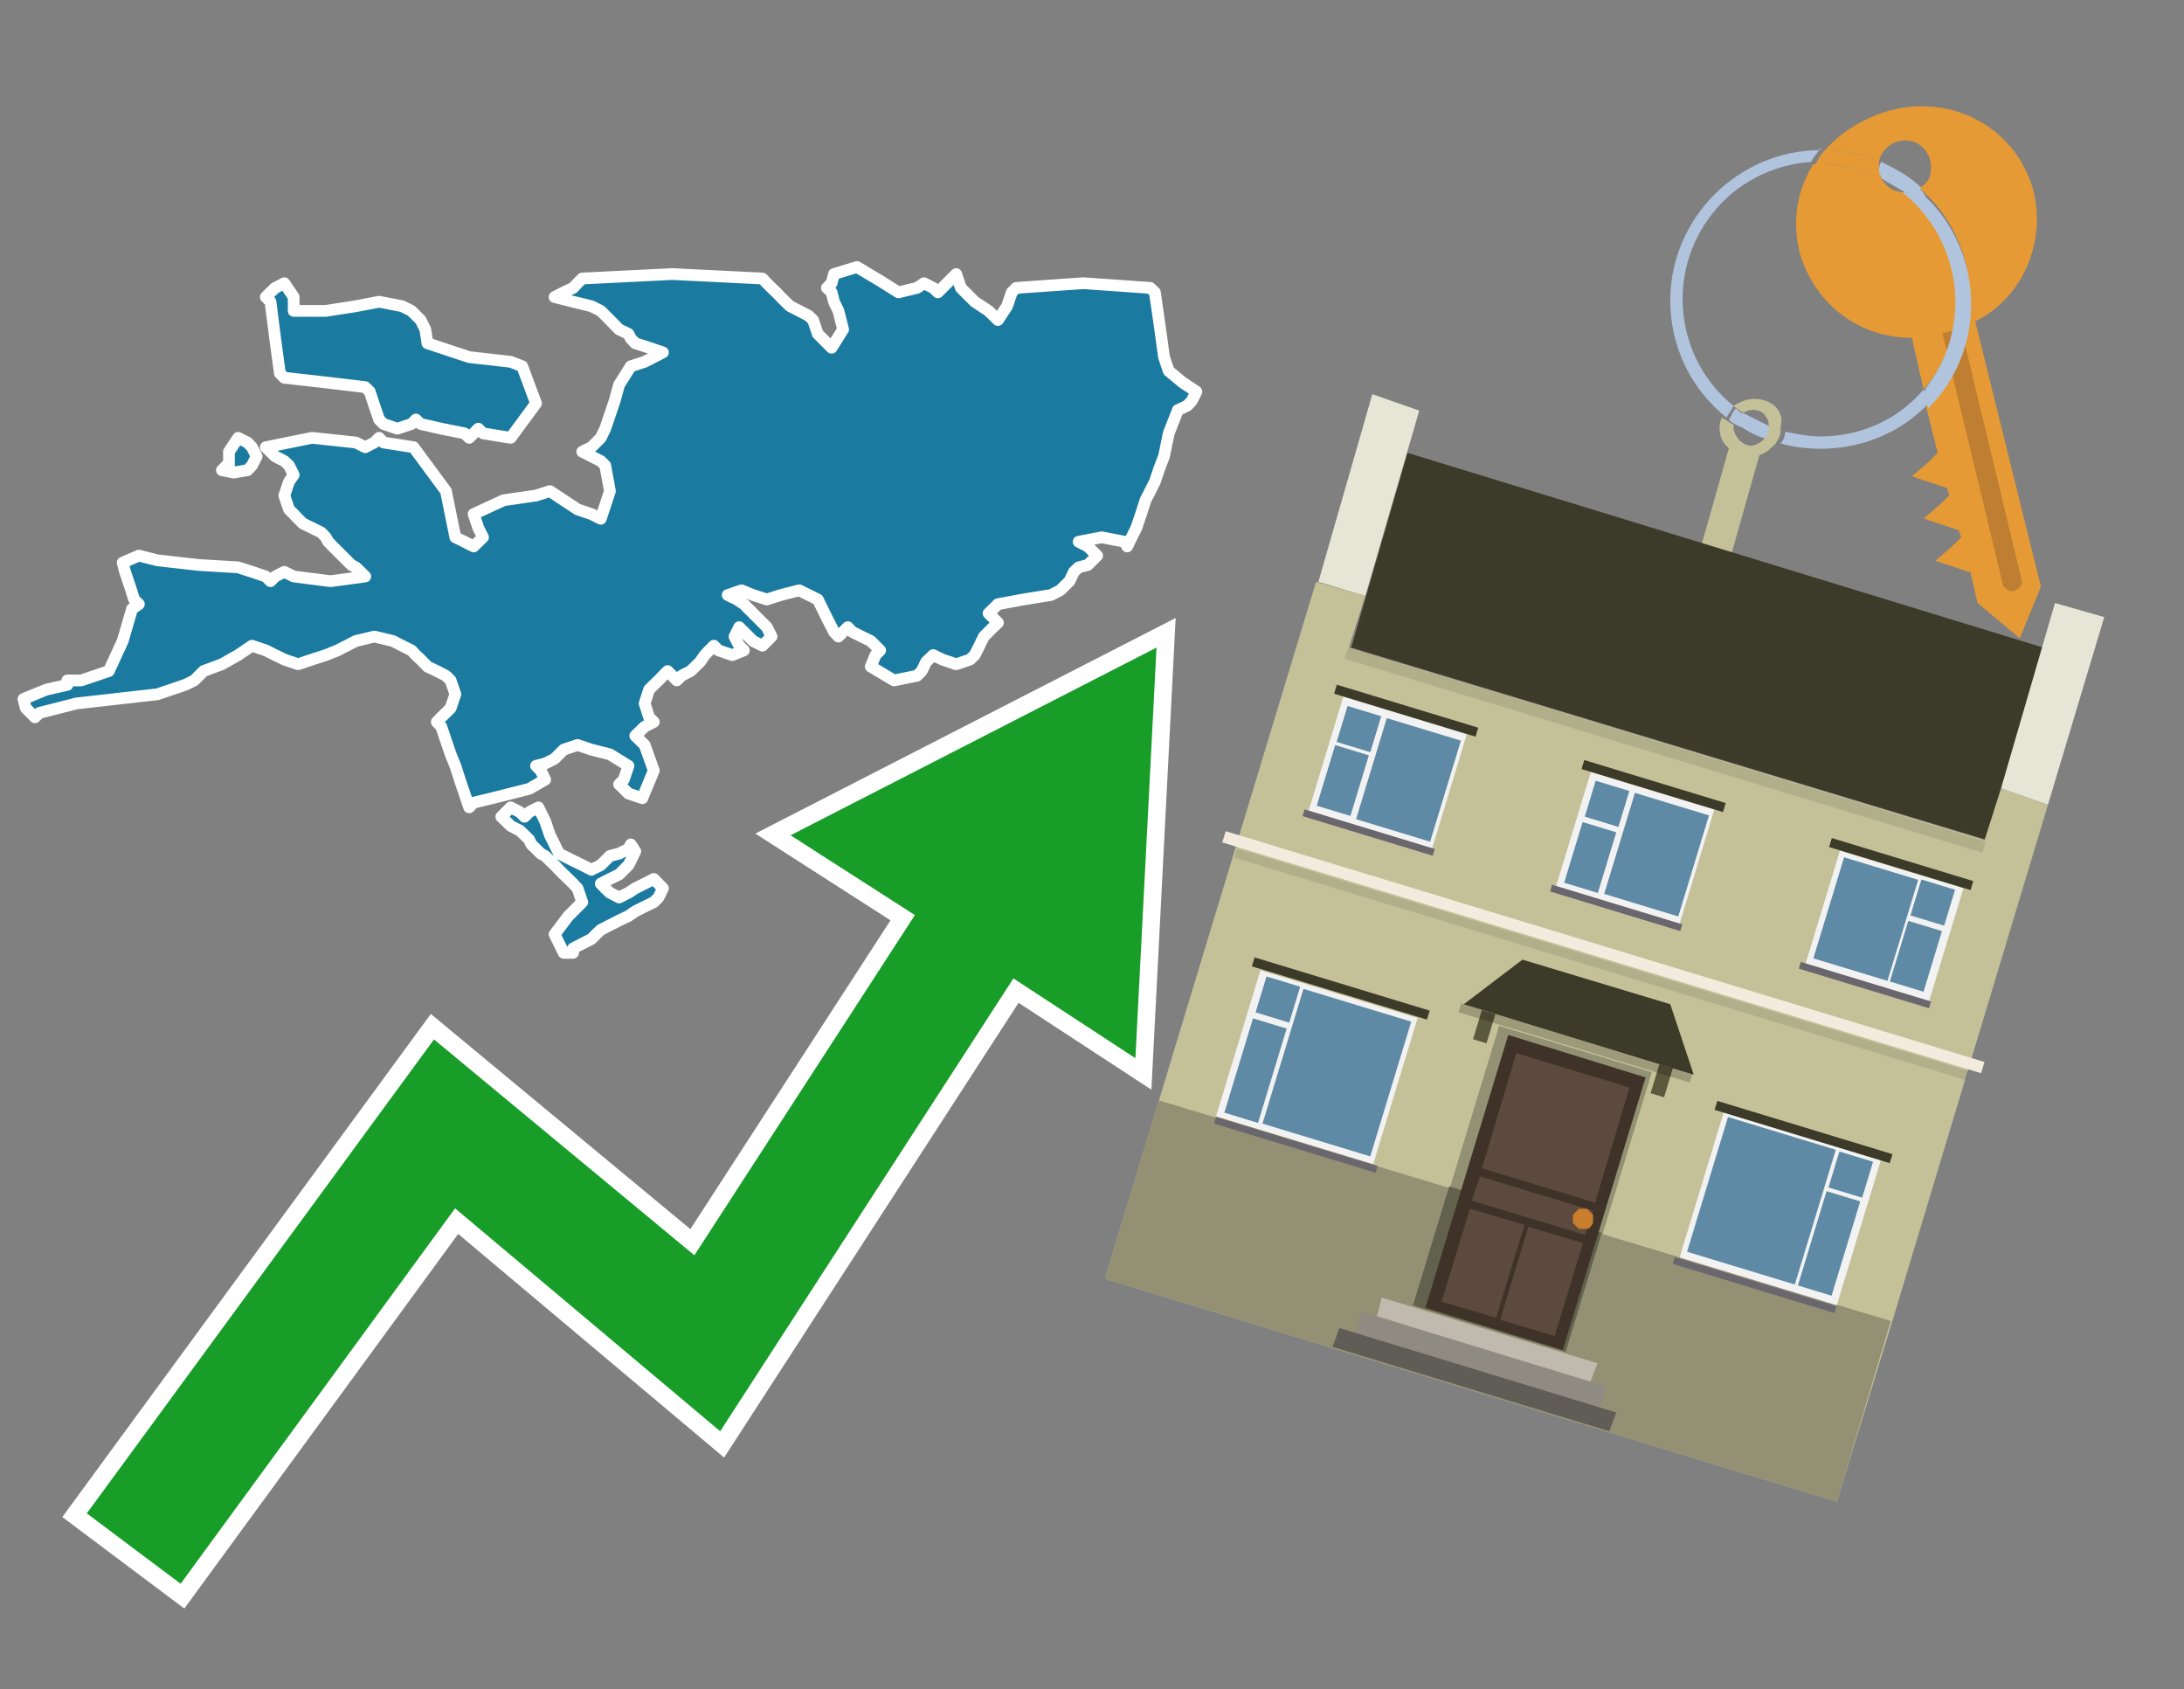<?xml version="1.0" encoding="utf-8"?>
<!-- Generator: Adobe Illustrator 26.0.3, SVG Export Plug-In . SVG Version: 6.00 Build 0)  -->
<svg version="1.1" id="Text" xmlns="http://www.w3.org/2000/svg" xmlns:xlink="http://www.w3.org/1999/xlink" x="0px" y="0px"
	 width="93.1px" height="72px" viewBox="0 0 93.1 72" style="enable-background:new 0 0 93.1 72;" xml:space="preserve">
<rect x="0" y="0" width="93.1" height="72" fill="#808080" stroke="none"/>
<style type="text/css">
	.st0{fill:#1B7AA0;stroke:#FFFFFF;stroke-width:0.5;stroke-linejoin:round;}
	.st1{fill:none;stroke:#FFFFFF;stroke-width:1.5;stroke-miterlimit:10;}
	.st2{fill:#179D28;}
	.st3{fill:#E69A35;}
	.st4{fill:#B0C4DE;}
	.st5{fill:#C4C199;}
	.st6{fill:#BF7F32;}
	.st7{fill-rule:evenodd;clip-rule:evenodd;fill:#3C3A29;}
	.st8{fill-rule:evenodd;clip-rule:evenodd;fill:#E7E6D6;}
	.st9{fill-rule:evenodd;clip-rule:evenodd;fill:#C4C199;}
	.st10{fill-rule:evenodd;clip-rule:evenodd;fill:#939074;}
	.st11{opacity:0.1;fill-rule:evenodd;clip-rule:evenodd;}
	.st12{fill-rule:evenodd;clip-rule:evenodd;fill:#F3ECDE;}
	.st13{fill:#3C3A29;}
	.st14{fill-rule:evenodd;clip-rule:evenodd;fill:#939173;}
	.st15{fill-rule:evenodd;clip-rule:evenodd;fill:#62614D;}
	.st16{fill:#3E3229;}
	.st17{fill:#5D4A3E;}
	.st18{fill:#C87E2C;}
	.st19{fill-rule:evenodd;clip-rule:evenodd;fill:#C0B9AD;}
	.st20{fill-rule:evenodd;clip-rule:evenodd;fill:#908B82;}
	.st21{fill-rule:evenodd;clip-rule:evenodd;fill:#605D57;}
	.st22{fill:#5A583D;}
	.st23{opacity:0.2;}
	.st24{fill-rule:evenodd;clip-rule:evenodd;fill:#F2F2F2;}
	.st25{fill-rule:evenodd;clip-rule:evenodd;fill:#5F8AA5;}
	.st26{fill-rule:evenodd;clip-rule:evenodd;fill:#69666D;}
</style>
<path class="st0" d="M24.03,40.61L23.64,39.82L24.23,39.04L24.82,38.45L24.62,37.86L24.43,37.66L24.23,37.46L24.03,37.27L23.83,37.07L23.64,36.87L23.44,36.68L23.24,36.48L23.05,36.38L22.85,36.18L22.65,35.99L22.56,35.79L22.36,35.59L22.16,35.4L21.77,35.2L21.37,34.81L21.77,34.41L22.16,34.61L22.36,34.81L22.56,34.61L22.95,34.41L23.24,35.0L23.44,35.59L23.64,35.99L23.83,36.38L24.03,36.48L24.43,36.68L24.82,36.87L25.21,37.07L25.61,36.87L25.8,36.68L26.0,36.48L26.39,36.38L26.79,36.18L26.89,35.99L27.08,36.28L26.89,36.68L26.79,36.87L26.59,37.07L26.39,37.27L26.0,37.46L25.61,37.66L25.8,37.86L26.0,38.05L26.39,38.25L26.79,38.05L27.08,37.86L27.48,37.66L27.87,37.46L28.26,37.86L28.07,38.25L27.87,38.45L27.48,38.64L27.08,38.84L26.79,39.04L26.39,39.23L26.0,39.43L25.61,39.63L25.41,39.82L25.21,40.02L24.82,40.22L24.43,40.42L24.43,40.61ZM13.89,13.25L15.17,13.05L16.16,12.86L17.14,13.05L17.54,13.25L17.93,13.64L18.13,14.04L18.22,14.63L20.0,15.22L21.77,15.42L22.26,15.61L22.85,17.19L21.77,18.66L20.59,18.47L20.39,18.27L20.19,18.47L20.0,18.66L19.8,18.47L18.81,18.27L17.93,18.07L17.73,17.88L17.54,18.07L16.94,18.27L16.35,18.07L16.16,17.88L15.96,17.29L15.76,16.69L15.57,16.5L13.89,16.3L12.12,16.1L11.93,15.91L11.73,14.43L11.53,12.86L11.33,12.66L11.53,12.46L11.73,12.27L12.12,12.07L12.52,12.66L12.52,13.25ZM3.46,29.0L4.05,28.8L4.64,28.6L5.23,27.32L5.63,25.95L5.92,25.75L5.72,25.55L5.53,24.96L5.33,24.37L5.23,23.98L5.92,23.68L6.71,23.88L8.48,24.08L10.15,24.18L10.74,24.37L11.33,24.57L11.53,24.77L11.73,24.57L12.12,24.37L12.52,24.57L14.09,24.77L15.57,24.57L15.37,24.37L15.17,24.18L14.98,24.08L14.78,23.88L14.58,23.68L14.39,23.49L14.19,23.29L13.99,23.09L13.89,22.9L13.7,22.7L13.3,22.5L12.91,22.31L12.71,22.11L12.52,21.91L12.32,21.71L12.12,21.12L12.32,20.53L12.52,20.24L12.32,19.84L12.12,19.65L11.73,19.45L11.33,19.06L13.3,18.66L15.17,18.86L15.57,19.06L15.96,18.86L16.16,18.66L16.35,18.86L17.63,19.06L19.01,20.93L19.41,22.9L19.8,23.09L20.19,23.29L20.59,22.9L20.39,22.5L20.19,21.91L21.47,21.32L22.85,21.12L23.44,20.93L24.03,21.32L24.62,21.71L25.21,21.91L25.61,22.11L26.0,20.93L25.8,19.84L25.61,19.65L25.21,19.45L24.82,19.25L25.21,19.06L25.61,18.66L25.8,18.27L26.0,17.68L26.2,17.09L26.39,16.4L26.89,15.61L27.48,15.42L27.87,15.22L28.26,15.02L27.67,14.82L27.08,14.63L26.89,14.43L26.79,14.23L26.39,14.04L26.0,13.64L25.61,13.25L25.21,13.05L24.43,12.86L23.64,12.66L24.03,12.46L24.43,12.27L24.62,12.07L24.82,11.87L28.66,11.68L32.5,11.87L32.69,12.07L32.89,12.27L33.09,12.46L33.28,12.66L33.48,12.86L33.68,13.05L34.07,13.25L34.46,13.45L34.66,13.64L34.86,14.23L35.45,14.82L35.94,14.04L35.74,13.25L35.55,12.86L35.45,12.46L35.25,12.27L35.45,12.07L35.55,11.68L36.53,11.38L37.52,11.97L38.3,12.46L39.09,12.27L39.39,12.07L39.78,12.27L39.98,12.46L40.17,12.27L40.37,12.07L40.57,11.87L40.76,11.68L40.96,12.27L41.55,12.86L42.14,13.25L42.54,13.64L42.93,13.05L43.13,12.46L43.32,12.27L46.18,12.07L49.03,12.27L49.23,12.46L49.43,13.84L49.62,15.22L49.82,15.81L50.41,16.3L51.0,16.69L50.8,17.09L50.61,17.29L50.21,17.48L49.82,18.47L49.62,19.45L49.43,19.94L49.23,20.53L49.03,20.93L48.83,21.32L48.64,21.91L48.44,22.5L48.24,22.9L48.05,23.29L47.95,23.09L46.96,22.9L45.98,23.09L46.37,23.29L46.77,23.68L46.37,24.08L45.98,24.18L45.78,24.37L45.59,24.77L45.19,25.16L44.8,25.36L43.62,25.55L42.54,25.75L42.34,25.95L42.14,26.14L42.34,26.34L42.54,26.54L42.34,26.73L42.14,26.93L41.94,27.13L41.75,27.52L41.55,27.92L41.35,28.11L40.76,28.31L40.17,28.11L39.78,27.92L39.48,28.21L39.29,28.6L39.09,28.8L38.11,29.0L37.12,28.41L37.32,27.92L37.52,27.72L37.32,27.52L37.12,27.32L36.73,27.13L36.33,26.93L36.14,26.73L35.94,26.93L35.74,27.13L35.55,26.93L35.45,26.73L35.25,26.34L35.06,25.95L34.86,25.55L34.07,25.16L33.28,25.36L32.69,25.55L32.1,25.36L31.61,25.16L31.02,25.36L31.41,25.55L31.71,25.75L31.91,25.95L32.1,26.14L32.3,26.34L32.5,26.54L32.69,26.73L32.89,27.13L32.5,27.52L32.1,27.32L31.91,27.13L31.71,26.93L31.51,26.73L31.31,27.13L31.51,27.52L31.71,27.72L31.22,27.92L30.63,27.72L30.43,27.52L30.23,27.72L30.04,27.92L29.84,28.21L29.44,28.6L29.05,28.8L28.85,29.0L28.66,28.8L28.46,28.6L28.26,28.8L28.07,29.0L27.87,29.19L27.67,29.39L27.48,29.98L27.67,30.57L27.87,30.77L27.48,30.97L27.08,31.36L27.48,31.75L27.87,32.84L27.38,34.02L26.79,33.82L26.59,33.62L26.39,33.43L26.59,33.23L26.79,32.64L26.0,32.15L25.21,31.95L24.62,31.75L24.03,31.95L23.83,32.15L23.64,32.34L23.24,32.54L22.85,32.64L23.05,32.84L23.24,33.23L22.56,33.62L21.77,33.82L20.98,34.02L20.19,34.21L20.0,34.41L19.8,33.82L19.6,33.23L19.41,32.64L19.21,32.15L19.01,31.56L18.81,30.97L18.62,30.77L18.81,30.57L19.01,30.38L19.21,30.18L19.41,29.59L19.21,29.0L19.01,28.8L18.62,28.6L18.22,28.41L18.13,28.31L17.93,28.11L17.73,27.92L17.54,27.72L17.14,27.52L16.75,27.32L15.96,27.13L15.17,27.32L14.78,27.52L14.39,27.72L13.89,27.92L13.3,28.11L12.71,28.31L12.12,28.11L11.73,27.92L11.33,27.72L10.74,27.52L10.15,27.92L9.46,28.31L8.68,28.6L8.28,29.0L7.89,29.19L7.3,29.39L6.71,29.59L4.94,29.79L3.26,29.98L2.48,30.18L1.69,30.38L1.49,30.57L1.3,30.38L1.1,30.18L1.0,29.79L1.98,29.39L2.87,29.19L2.87,29.0ZM9.76,19.25L10.15,18.66L10.55,18.86L10.74,19.06L10.94,19.45L10.74,19.84L10.55,20.04L9.96,20.14L9.46,20.04L9.66,19.84L9.76,19.84Z"/>
<polygon class="st1" points="49.3,27.6 33.7,35.6 39,39 29.6,53.5 18.5,44.3 3.7,64.5 7.7,67.5 19.4,51.5 30.7,61 43.2,41.7 
	48.4,45.1 "/>
<polygon class="st2" points="49.3,27.6 33.7,35.6 39,39 29.6,53.5 18.5,44.3 3.7,64.5 7.7,67.5 19.4,51.5 30.7,61 43.2,41.7 
	48.4,45.1 "/>
<path class="st3" d="M80.2,7.6c0-0.1-0.1-0.2-0.1-0.3c0-0.1,0-0.3,0-0.4c-0.7-0.3-1.5-0.5-2.3-0.5c-0.2,0.2-0.3,0.4-0.4,0.6
	c0.1,0,0.2,0,0.3,0C78.5,7,79.4,7.2,80.2,7.6z"/>
<path class="st4" d="M77.6,6.4c-3.5,0-6.4,2.9-6.4,6.4c0,2,0.9,3.8,2.4,5c0.1-0.2,0.2-0.3,0.3-0.5c-2.5-2-2.9-5.7-0.9-8.2
	c1-1.3,2.6-2.1,4.2-2.2c0.1-0.2,0.3-0.4,0.4-0.6V6.4z"/>
<path class="st3" d="M84.2,13.7c2-1,3-3.3,2.5-5.5C86,5.5,83.3,4,80.6,4.7c-1.1,0.3-2.1,0.9-2.8,1.7c0.8,0,1.6,0.2,2.3,0.5
	c0.1-0.6,0.7-1,1.3-0.9c0.6,0.1,1,0.7,0.9,1.3c0,0.3-0.2,0.6-0.5,0.7c2.7,2.3,2.9,6.4,0.6,9c-0.1,0.1-0.2,0.2-0.3,0.3l0.5,2
	l-0.4,0.4l-0.7,0.6l0.9,0.3l0.6,0.2l0.1,0.3l-0.4,0.4L82,22.1l0.9,0.3l0.6,0.2l0.1,0.3l-0.4,0.4l-0.7,0.6l0.9,0.3l0.6,0.2l0.3,1.3
	l1.8,1.5L87,25L84.2,13.7z"/>
<path class="st3" d="M81.2,8.2c-0.4,0-0.8-0.2-1-0.6C79.4,7.2,78.5,7,77.6,7c-0.1,0-0.2,0-0.3,0c-0.7,1.1-0.9,2.4-0.6,3.7
	c0.6,2.2,2.5,3.7,4.8,3.7l0.5,2.2c2.1-2.4,1.9-6.1-0.6-8.2C81.3,8.3,81.2,8.3,81.2,8.2z"/>
<path class="st4" d="M74.1,18.1c0.4,0.3,0.8,0.5,1.2,0.6c0.1-0.1,0.2-0.3,0.2-0.5l0,0c-0.4-0.2-0.8-0.4-1.2-0.6
	C74.2,17.8,74.1,17.9,74.1,18.1z"/>
<path class="st4" d="M74.4,17.7c-0.2-0.1-0.3-0.2-0.4-0.3c-0.1,0.1-0.2,0.3-0.3,0.5c0.1,0.1,0.3,0.2,0.5,0.3
	C74.1,17.9,74.2,17.8,74.4,17.7z"/>
<path class="st5" d="M74.8,17c-0.3,0-0.6,0.1-0.9,0.3c0.1,0.1,0.3,0.2,0.4,0.3c0.3-0.2,0.8-0.2,1,0.2c0.1,0.1,0.1,0.3,0.1,0.4l0,0
	c0,0.4-0.3,0.7-0.7,0.8c-0.4,0-0.7-0.3-0.8-0.7c0,0,0,0,0-0.1v-0.1c-0.2-0.1-0.3-0.2-0.5-0.3c-0.2,0.4-0.1,1,0.3,1.3l-1.7,6l1.3,0.3
	l1.7-6c0.3-0.1,0.5-0.3,0.7-0.5c0.1-0.2,0.2-0.3,0.2-0.5c0-0.1,0-0.1,0-0.2C76.1,17.5,75.5,17,74.8,17z"/>
<path class="st6" d="M86,25.1l-0.2,0.1c-0.2,0-0.3-0.1-0.4-0.2l0,0l-2.6-10.8l0.8-0.2l2.6,10.8C86.2,24.9,86.1,25.1,86,25.1L86,25.1
	z"/>
<path class="st4" d="M80.1,7.3c0,0.1,0.1,0.2,0.1,0.3c0.3,0.2,0.7,0.4,1,0.6c0.1,0,0.2,0,0.3,0c0.1,0,0.3-0.1,0.4-0.2
	c-0.5-0.5-1.1-0.8-1.7-1.1C80.1,7,80.1,7.2,80.1,7.3z"/>
<path class="st4" d="M77.6,18.6c-0.5,0-1-0.1-1.5-0.2c0,0.2-0.1,0.4-0.2,0.5c2.2,0.6,4.7,0,6.3-1.7L82,16.6
	C80.9,17.9,79.3,18.6,77.6,18.6z"/>
<path class="st4" d="M81.8,8c-0.1,0.1-0.2,0.1-0.4,0.2c-0.1,0-0.2,0-0.3,0c2.5,2,3,5.6,1.1,8.2c-0.1,0.1-0.1,0.2-0.2,0.3l0.2,0.7
	c2.5-2.5,2.4-6.6-0.1-9C82,8.2,81.9,8.1,81.8,8L81.8,8z"/>
<g>
	<polygon class="st7" points="84.7,35.8 57.6,27.6 60,19.3 87.1,27.6 84.7,35.8 	"/>
	<polygon class="st8" points="87.3,34.3 85.3,33.6 87.6,25.7 89.7,26.3 87.3,34.3 	"/>
	<polygon class="st8" points="58.2,25.4 56.2,24.8 58.5,16.8 60.5,17.5 58.2,25.4 	"/>
	<polygon class="st9" points="80.7,56.2 87.3,34.3 85.3,33.6 84.6,35.8 57.5,27.6 58.2,25.4 56.1,24.8 47.1,54.5 78.3,64 	"/>
	<polygon class="st10" points="78.3,64 80.6,56.3 49.4,46.9 47.1,54.5 78.3,64 	"/>
	
		<rect x="56.8" y="31.7" transform="matrix(0.957 0.291 -0.291 0.957 12.341 -19.265)" class="st11" width="28.4" height="0.5"/>
	
		<rect x="51.5" y="40.4" transform="matrix(-0.957 -0.291 0.291 -0.957 121.979 99.389)" class="st12" width="33.8" height="0.5"/>
	
		<rect x="51.9" y="40.8" transform="matrix(-0.957 -0.291 0.291 -0.957 121.603 100.183)" class="st11" width="32.6" height="0.4"/>
	<g>
		<polygon class="st13" points="64.9,40.9 71.2,42.8 72.2,45.8 62.4,42.8 		"/>
		
			<rect x="61.9" y="44.4" transform="matrix(-0.957 -0.291 0.291 -0.957 113.093 118.165)" class="st14" width="6.8" height="12.5"/>
		
			<rect x="60.9" y="51.5" transform="matrix(-0.957 -0.291 0.291 -0.957 110.035 124.623)" class="st15" width="6.8" height="5.3"/>
		<g transform="matrix( 0.861, 0, 0, 0.861, 2148,666.7) ">
			<g>
				<g id="Symbol_9_0_Layer2_0_MEMBER_8_MEMBER_12_MEMBER_0_FILL_00000089576131411167447340000009604662525010445698_">
					<path class="st16" d="M-2413.3-721l-6.8-2.1l-4.1,13.5l6.8,2.1L-2413.3-721z"/>
				</g>
			</g>
		</g>
		<g transform="matrix( 0.861, 0, 0, 0.861, 2148,666.7) ">
			<g>
				<g id="Symbol_9_0_Layer2_0_MEMBER_8_MEMBER_12_MEMBER_1_MEMBER_1_FILL_00000135675296243518298590000004162584388200013184_">
					<path class="st17" d="M-2419.7-722.2l-1.7,5.7l5.6,1.7l1.7-5.7L-2419.7-722.2z"/>
				</g>
			</g>
		</g>
		<g transform="matrix( 0.861, 0, 0, 0.861, 2148,666.7) ">
			<g>
				<g id="Symbol_9_0_Layer2_0_MEMBER_8_MEMBER_12_MEMBER_2_MEMBER_0_FILL_00000029758671541259873570000011131321775149160612_">
					<path class="st17" d="M-2420.7-709.1l1.4-4.6l-2.7-0.8l-1.4,4.6L-2420.7-709.1z"/>
				</g>
			</g>
		</g>
		<g transform="matrix( 0.861, 0, 0, 0.861, 2148,666.7) ">
			<g>
				<g id="Symbol_9_0_Layer2_0_MEMBER_8_MEMBER_12_MEMBER_2_MEMBER_1_FILL_00000165928779308511961820000016729068654790051731_">
					<path class="st17" d="M-2417.8-708.2l1.4-4.6l-2.7-0.8l-1.4,4.6L-2417.8-708.2z"/>
				</g>
			</g>
		</g>
		<g transform="matrix( 0.861, 0, 0, 0.861, 2148,666.7) ">
			<g>
				<g id="Symbol_9_0_Layer2_0_MEMBER_8_MEMBER_12_MEMBER_2_MEMBER_1_FILL_00000072991452508176076110000012719211671238586511_">
					<path class="st17" d="M-2416.3-713.2l0.4-1.2l-5.6-1.7l-0.4,1.2L-2416.3-713.2z"/>
				</g>
			</g>
		</g>
		<g transform="matrix( 0.861, 0, 0, 0.861, 2148,666.7) ">
			<g>
				<g id="Symbol_9_0_Layer2_0_MEMBER_8_MEMBER_13_FILL_00000063606496691541741610000016439768115639569326_">
					<path class="st18" d="M-2415.9-713.8c0-0.1,0-0.3,0-0.4c-0.1-0.1-0.2-0.2-0.3-0.3c-0.1,0-0.3,0-0.4,0c-0.1,0.1-0.2,0.2-0.3,0.3
						c0,0.2,0,0.3,0,0.4c0.1,0.1,0.2,0.2,0.3,0.3c0.2,0,0.3,0,0.4,0C-2416.1-713.5-2416-713.6-2415.9-713.8z"/>
				</g>
			</g>
		</g>
		<polygon class="st19" points="58.7,56.1 58.9,55.3 68.1,58.1 67.8,58.9 58.7,56.1 		"/>
		<polygon class="st20" points="57.8,56.8 58,55.9 68.5,59.1 68.2,60 57.8,56.8 		"/>
		<polygon class="st21" points="56.8,57.4 57.1,56.6 68.9,60.2 68.6,61 56.8,57.4 		"/>
		
			<rect x="70.6" y="45.4" transform="matrix(-0.957 -0.291 0.291 -0.957 125.288 110.757)" class="st22" width="0.6" height="1.3"/>
		
			<rect x="63" y="43.1" transform="matrix(-0.957 -0.291 0.291 -0.957 111.116 104.045)" class="st22" width="0.6" height="1.3"/>
		
			<rect x="62.1" y="44.3" transform="matrix(-0.957 -0.291 0.291 -0.957 118.568 106.604)" class="st23" width="10.3" height="0.4"/>
	</g>
	<g>
		
			<rect x="52.7" y="42.2" transform="matrix(-0.957 -0.291 0.291 -0.957 96.692 105.332)" class="st24" width="7" height="6.5"/>
		<g>
			<rect x="54" y="43.3" transform="matrix(0.291 -0.957 0.957 0.291 -3.334 86.966)" class="st25" width="6" height="4.8"/>
			
				<rect x="53.7" y="41.9" transform="matrix(0.291 -0.957 0.957 0.291 -2.202 82.346)" class="st25" width="1.6" height="1.5"/>
			
				<rect x="51.4" y="44.8" transform="matrix(0.291 -0.957 0.957 0.291 -5.64 83.574)" class="st25" width="4.2" height="1.5"/>
		</g>
		
			<rect x="53.3" y="42" transform="matrix(-0.957 -0.291 0.291 -0.957 99.615 99.16)" class="st7" width="7.8" height="0.4"/>
		
			<rect x="51.5" y="48.6" transform="matrix(-0.957 -0.291 0.291 -0.957 93.782 111.477)" class="st26" width="7.2" height="0.3"/>
	</g>
	<g>
		
			<rect x="56.4" y="30.4" transform="matrix(-0.957 -0.291 0.291 -0.957 106.172 81.677)" class="st24" width="5.5" height="5.1"/>
		<g>
			
				<rect x="57.7" y="31.6" transform="matrix(0.291 -0.957 0.957 0.291 10.775 80.936)" class="st25" width="4.5" height="3.3"/>
			
				<rect x="57.1" y="30.3" transform="matrix(0.291 -0.957 0.957 0.291 11.365 77.448)" class="st25" width="1.6" height="1.5"/>
			
				<rect x="55.9" y="32.5" transform="matrix(0.291 -0.957 0.957 0.291 8.761 78.378)" class="st25" width="2.7" height="1.5"/>
		</g>
		
			<rect x="56.8" y="30.2" transform="matrix(-0.957 -0.291 0.291 -0.957 108.469 76.828)" class="st7" width="6.3" height="0.4"/>
		
			<rect x="55.5" y="35.4" transform="matrix(-0.957 -0.291 0.291 -0.957 103.889 86.499)" class="st26" width="5.8" height="0.3"/>
	</g>
	<g>
		
			<rect x="67" y="33.6" transform="matrix(-0.957 -0.291 0.291 -0.957 125.935 91.036)" class="st24" width="5.5" height="5.1"/>
		<g>
			
				<rect x="68.3" y="34.8" transform="matrix(0.291 -0.957 0.957 0.291 15.205 93.335)" class="st25" width="4.5" height="3.3"/>
			
				<rect x="67.7" y="33.5" transform="matrix(0.291 -0.957 0.957 0.291 15.795 89.846)" class="st25" width="1.6" height="1.5"/>
			
				<rect x="66.4" y="35.7" transform="matrix(0.291 -0.957 0.957 0.291 13.19 90.777)" class="st25" width="2.7" height="1.5"/>
		</g>
		
			<rect x="67.4" y="33.4" transform="matrix(-0.957 -0.291 0.291 -0.957 128.231 86.187)" class="st7" width="6.3" height="0.4"/>
		
			<rect x="66.1" y="38.6" transform="matrix(-0.957 -0.291 0.291 -0.957 123.651 95.857)" class="st26" width="5.8" height="0.3"/>
	</g>
	<g>
		
			<rect x="77.6" y="36.9" transform="matrix(0.957 0.291 -0.291 0.957 14.908 -21.636)" class="st24" width="5.5" height="5.1"/>
		<g>
			
				<rect x="77.2" y="37.5" transform="matrix(0.291 -0.957 0.957 0.291 18.948 103.812)" class="st25" width="4.5" height="3.3"/>
			
				<rect x="81.6" y="37.7" transform="matrix(0.291 -0.957 0.957 0.291 21.615 106.136)" class="st25" width="1.6" height="1.5"/>
			
				<rect x="80.3" y="39.9" transform="matrix(0.291 -0.957 0.957 0.291 19.01 107.067)" class="st25" width="2.7" height="1.5"/>
		</g>
		
			<rect x="77.9" y="36.6" transform="matrix(0.957 0.291 -0.291 0.957 14.188 -21.977)" class="st7" width="6.3" height="0.4"/>
		
			<rect x="76.6" y="41.8" transform="matrix(0.957 0.291 -0.291 0.957 15.624 -21.297)" class="st26" width="5.8" height="0.3"/>
	</g>
	<g>
		
			<rect x="72.4" y="48.2" transform="matrix(0.957 0.291 -0.291 0.957 18.23 -19.825)" class="st24" width="7" height="6.5"/>
		<g>
			
				<rect x="72.1" y="48.8" transform="matrix(0.291 -0.957 0.957 0.291 4.234 108.148)" class="st25" width="6" height="4.8"/>
			
				<rect x="78.1" y="49.3" transform="matrix(0.291 -0.957 0.957 0.291 8.037 111.005)" class="st25" width="1.6" height="1.5"/>
			
				<rect x="75.9" y="52.2" transform="matrix(0.291 -0.957 0.957 0.291 4.599 112.233)" class="st25" width="4.2" height="1.5"/>
		</g>
		<rect x="73" y="48" transform="matrix(0.957 0.291 -0.291 0.957 17.314 -20.259)" class="st7" width="7.8" height="0.4"/>
		
			<rect x="71.2" y="54.6" transform="matrix(0.957 0.291 -0.291 0.957 19.143 -19.393)" class="st26" width="7.2" height="0.3"/>
	</g>
</g>
</svg>
